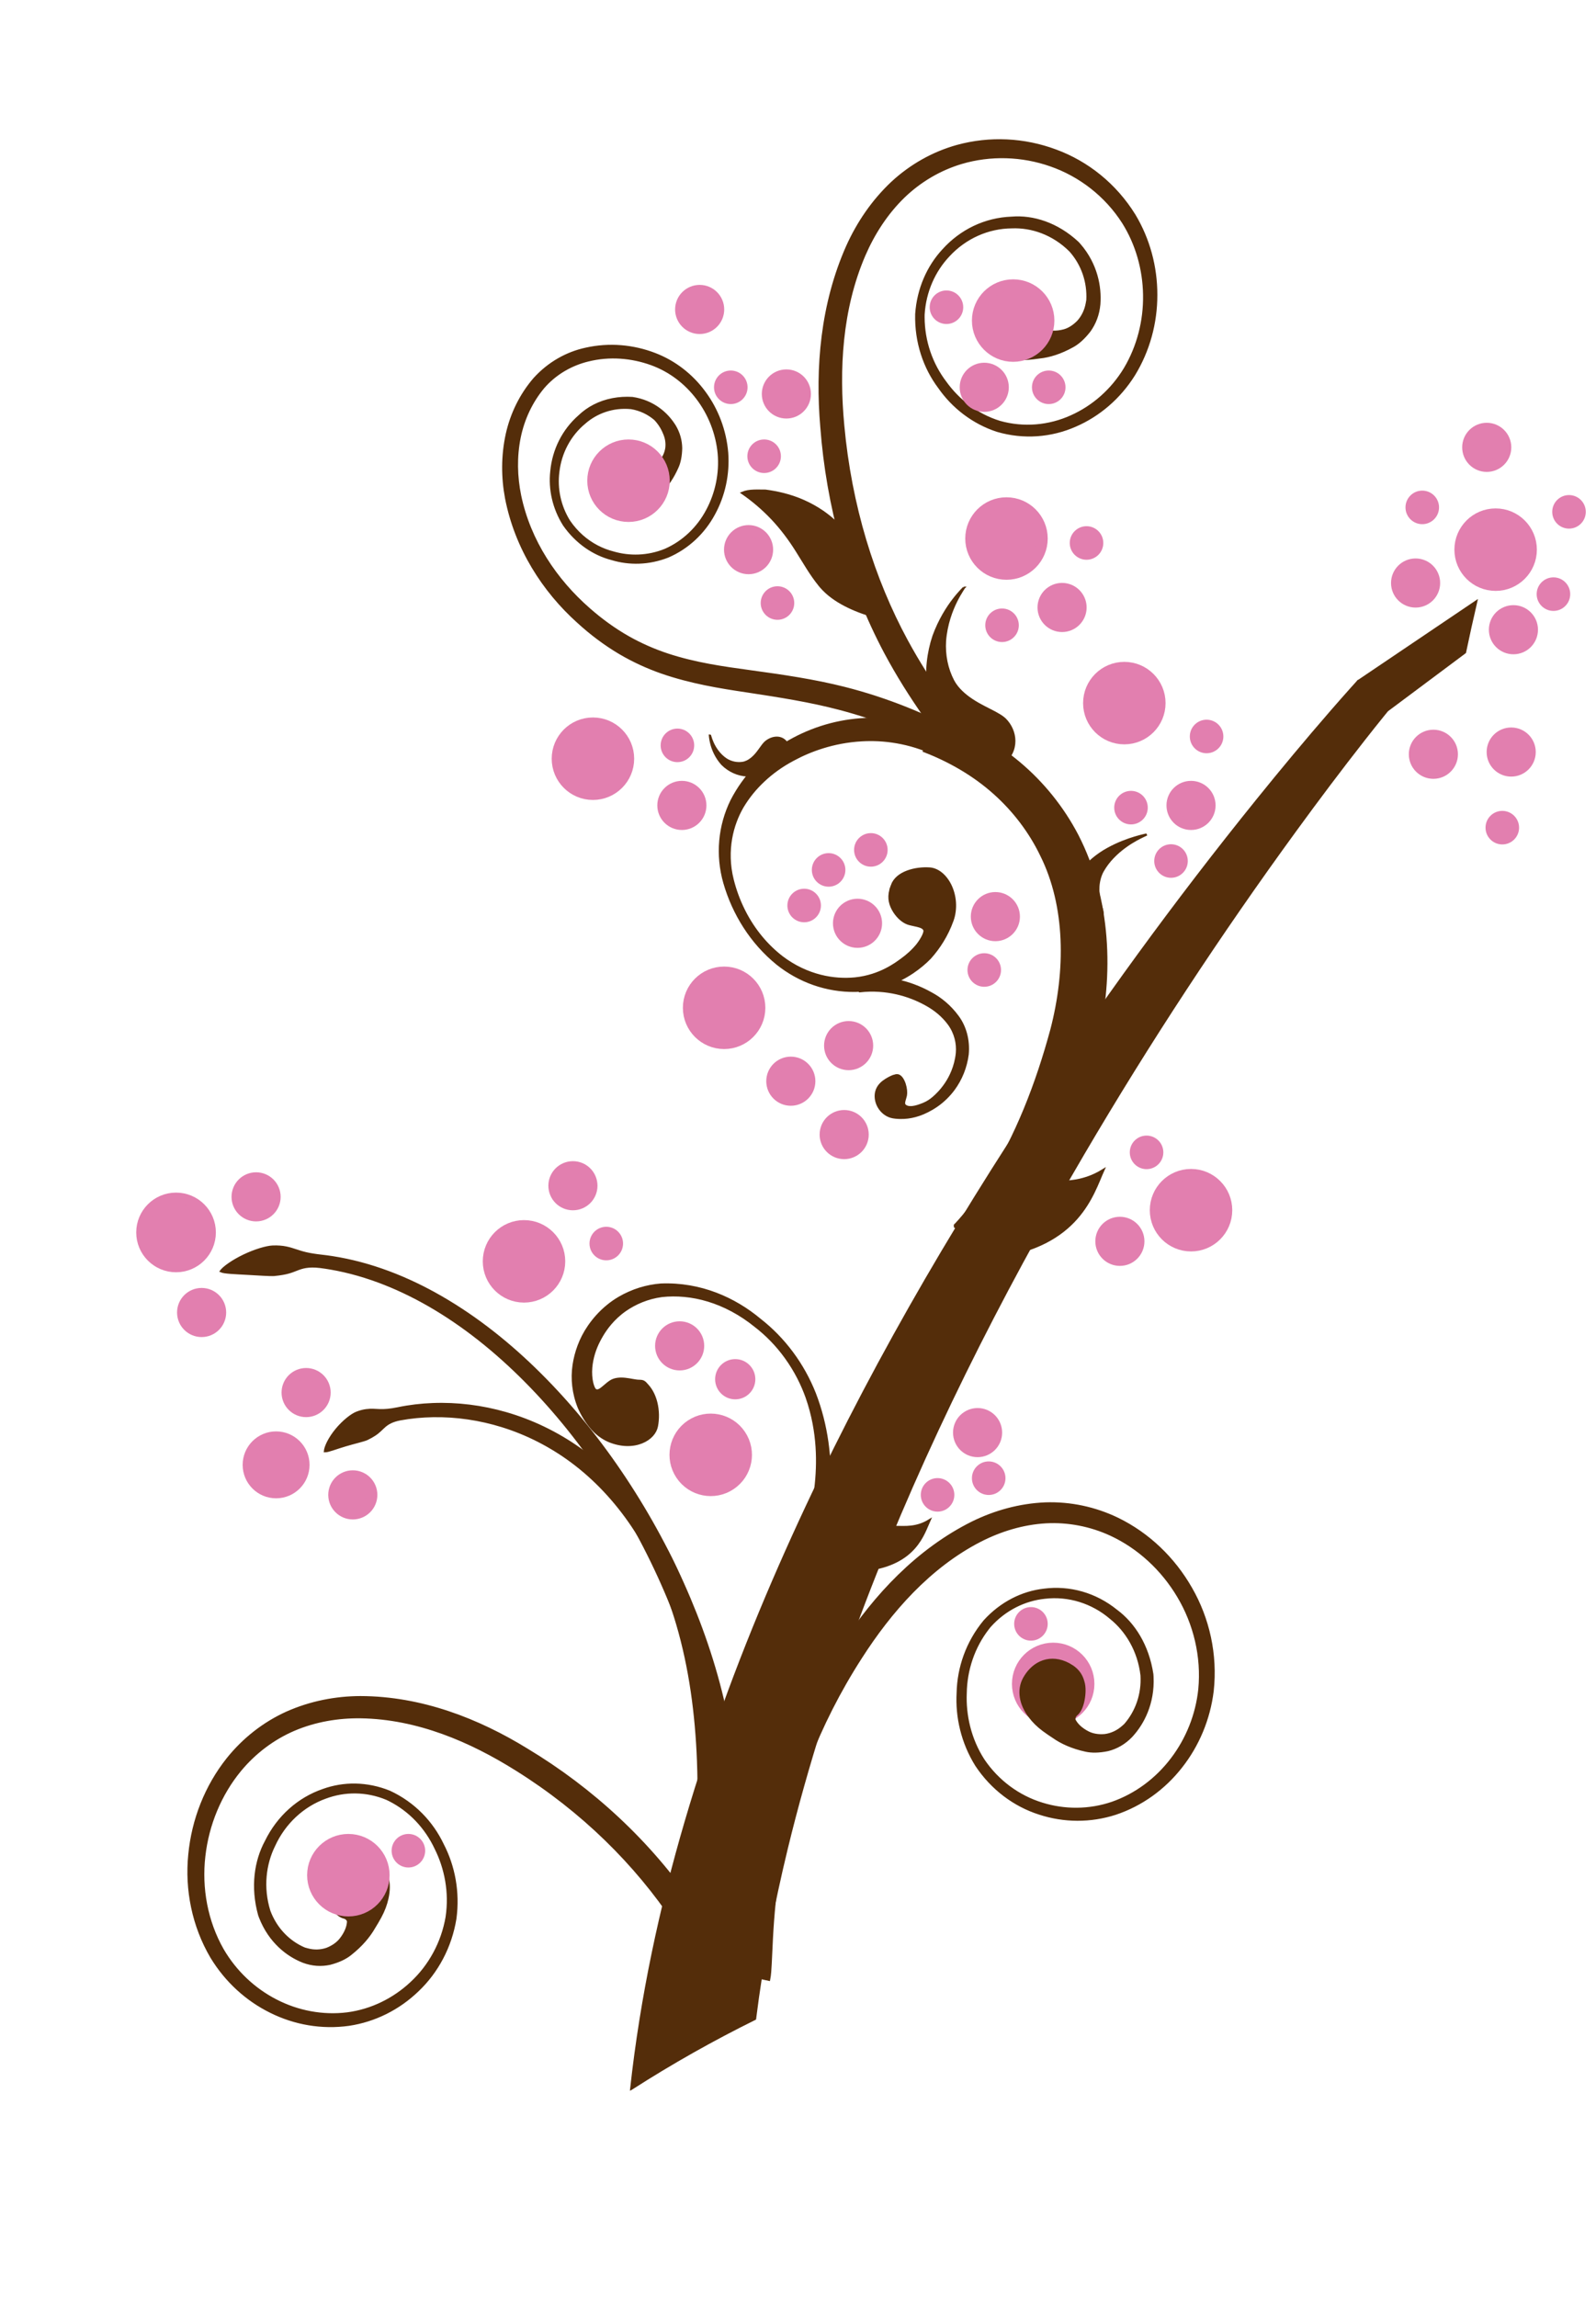 <?xml version="1.0"?><svg width="717.821" height="1032.859" xmlns="http://www.w3.org/2000/svg" xmlns:xlink="http://www.w3.org/1999/xlink">
 <title>Brown Tree Branch</title>
 <defs>
  <linearGradient x1="288.571" y1="32.362" x2="358.123" y2="605.43" id="linearGradient3284-354-231" xlink:href="#linearGradient3264-145-450" gradientUnits="userSpaceOnUse"/>
  <linearGradient id="linearGradient3264-145-450">
   <stop id="stop4750" offset="0" stop-color="#6bbab6"/>
   <stop id="stop4752" offset="1" stop-color="#cfcfcf"/>
  </linearGradient>
  <linearGradient x1="282.843" y1="648.301" x2="242.389" y2="32.108" id="linearGradient3002-349-87" xlink:href="#linearGradient2996-674-27" gradientUnits="userSpaceOnUse"/>
  <linearGradient id="linearGradient2996-674-27">
   <stop id="stop4756" offset="0" stop-color="#cfcfcf"/>
   <stop id="stop4758" offset="1" stop-opacity="0.4" stop-color="#cfcfcf"/>
  </linearGradient>
  <linearGradient x1="343.538" y1="949.637" x2="350.584" y2="495.219" id="linearGradient3279-946-905" xlink:href="#linearGradient3273-97-114" gradientUnits="userSpaceOnUse" gradientTransform="matrix(0.978,-0.211,0.211,0.978,-4.344,216.054)"/>
  <linearGradient id="linearGradient3273-97-114">
   <stop id="stop4762" offset="0" stop-color="#0c0c0c"/>
   <stop id="stop4764" offset="1" stop-color="#a6a6a6"/>
  </linearGradient>
  <linearGradient x1="646.557" y1="1011.706" x2="588.949" y2="705.409" id="linearGradient3894-837-942" xlink:href="#linearGradient3888-174-937" gradientUnits="userSpaceOnUse" gradientTransform="matrix(1,0,0,1.557,0,-603.846)"/>
  <linearGradient id="linearGradient3888-174-937">
   <stop id="stop4768" offset="0" stop-color="#0c0c0c"/>
   <stop id="stop4770" offset="1" stop-opacity="0" stop-color="#0c0c0c"/>
  </linearGradient>
  <linearGradient x1="288.571" y1="32.362" x2="358.123" y2="605.43" id="linearGradient3284-354-231-832" xlink:href="#linearGradient3264-145-450-268" gradientUnits="userSpaceOnUse"/>
  <linearGradient id="linearGradient3264-145-450-268">
   <stop id="stop15330" offset="0" stop-color="#60a8a4"/>
   <stop id="stop15332" offset="1" stop-color="#bababa"/>
  </linearGradient>
  <linearGradient x1="282.843" y1="648.301" x2="242.389" y2="32.108" id="linearGradient3002-349-87-941" xlink:href="#linearGradient2996-674-27-15" gradientUnits="userSpaceOnUse"/>
  <linearGradient id="linearGradient2996-674-27-15">
   <stop id="stop15336" offset="0" stop-color="#bababa"/>
   <stop id="stop15338" offset="1" stop-opacity="0.4" stop-color="#bababa"/>
  </linearGradient>
  <linearGradient x1="343.538" y1="949.637" x2="350.584" y2="495.219" id="linearGradient3279-946-905-908" xlink:href="#linearGradient3273-97-114-855" gradientUnits="userSpaceOnUse" gradientTransform="matrix(0.978,-0.211,0.211,0.978,-4.344,216.054)"/>
  <linearGradient id="linearGradient3273-97-114-855">
   <stop id="stop15342" offset="0" stop-color="#0c0c0c"/>
   <stop id="stop15344" offset="1" stop-color="#959595"/>
  </linearGradient>
  <linearGradient x1="646.557" y1="1011.706" x2="588.949" y2="705.409" id="linearGradient3894-837-942-214" xlink:href="#linearGradient3888-174-937-467" gradientUnits="userSpaceOnUse" gradientTransform="matrix(1,0,0,1.557,0,-603.846)"/>
  <linearGradient id="linearGradient3888-174-937-467">
   <stop id="stop15348" offset="0" stop-color="#0c0c0c"/>
   <stop id="stop15350" offset="1" stop-opacity="0" stop-color="#0c0c0c"/>
  </linearGradient>
  <linearGradient x1="288.571" y1="32.362" x2="358.123" y2="605.43" id="linearGradient3284-354-231-832-13" xlink:href="#linearGradient3264-145-450-268-642" gradientUnits="userSpaceOnUse"/>
  <linearGradient id="linearGradient3264-145-450-268-642">
   <stop id="stop15960" offset="0" stop-color="#6bbbb6"/>
   <stop id="stop15962" offset="1" stop-color="#cfcfcf"/>
  </linearGradient>
  <linearGradient x1="282.843" y1="648.301" x2="242.389" y2="32.108" id="linearGradient3002-349-87-941-998" xlink:href="#linearGradient2996-674-27-15-9" gradientUnits="userSpaceOnUse"/>
  <linearGradient id="linearGradient2996-674-27-15-9">
   <stop id="stop15966" offset="0" stop-color="#cfcfcf"/>
   <stop id="stop15968" offset="1" stop-opacity="0.4" stop-color="#cfcfcf"/>
  </linearGradient>
  <linearGradient x1="343.538" y1="949.637" x2="350.584" y2="495.219" id="linearGradient3279-946-905-908-105" xlink:href="#linearGradient3273-97-114-855-81" gradientUnits="userSpaceOnUse" gradientTransform="matrix(0.978,-0.211,0.211,0.978,-4.344,216.054)"/>
  <linearGradient id="linearGradient3273-97-114-855-81">
   <stop id="stop15972" offset="0" stop-color="#0d0d0d"/>
   <stop id="stop15974" offset="1" stop-color="#a6a6a6"/>
  </linearGradient>
  <linearGradient x1="646.557" y1="1011.706" x2="588.949" y2="705.409" id="linearGradient3894-837-942-214-747" xlink:href="#linearGradient3888-174-937-467-178" gradientUnits="userSpaceOnUse" gradientTransform="matrix(1,0,0,1.557,0,-603.846)"/>
  <linearGradient id="linearGradient3888-174-937-467-178">
   <stop id="stop15978" offset="0" stop-color="#0d0d0d"/>
   <stop id="stop15980" offset="1" stop-opacity="0" stop-color="#0d0d0d"/>
  </linearGradient>
  <linearGradient x1="288.571" y1="32.362" x2="358.123" y2="605.43" id="linearGradient3284-354-231-832-13-48" xlink:href="#linearGradient3264-145-450-268-642-565" gradientUnits="userSpaceOnUse"/>
  <linearGradient id="linearGradient3264-145-450-268-642-565">
   <stop id="stop16622" offset="0" stop-color="#77d0ca"/>
   <stop id="stop16624" offset="1" stop-color="#e6e6e6"/>
  </linearGradient>
  <linearGradient x1="282.843" y1="648.301" x2="242.389" y2="32.108" id="linearGradient3002-349-87-941-998-339" xlink:href="#linearGradient2996-674-27-15-9-796" gradientUnits="userSpaceOnUse"/>
  <linearGradient id="linearGradient2996-674-27-15-9-796">
   <stop id="stop16628" offset="0" stop-color="#e6e6e6"/>
   <stop id="stop16630" offset="1" stop-opacity="0.4" stop-color="#e6e6e6"/>
  </linearGradient>
  <linearGradient x1="343.538" y1="949.637" x2="350.584" y2="495.219" id="linearGradient3279-946-905-908-105-769" xlink:href="#linearGradient3273-97-114-855-81-316" gradientUnits="userSpaceOnUse" gradientTransform="matrix(0.978,-0.211,0.211,0.978,-4.344,216.054)"/>
  <linearGradient id="linearGradient3273-97-114-855-81-316">
   <stop id="stop16634" offset="0" stop-color="#0e0e0e"/>
   <stop id="stop16636" offset="1" stop-color="#b8b8b8"/>
  </linearGradient>
  <linearGradient x1="646.557" y1="1011.706" x2="588.949" y2="705.409" id="linearGradient3894-837-942-214-747-718" xlink:href="#linearGradient3888-174-937-467-178-480" gradientUnits="userSpaceOnUse" gradientTransform="matrix(1,0,0,1.557,0,-603.846)"/>
  <linearGradient id="linearGradient3888-174-937-467-178-480">
   <stop id="stop16640" offset="0" stop-color="#0e0e0e"/>
   <stop id="stop16642" offset="1" stop-opacity="0" stop-color="#0e0e0e"/>
  </linearGradient>
 </defs>
 <g>
  <title>Layer 1</title>
  <g id="layer3" display="inline" opacity="0.705"/>
  <g id="layer2" display="inline"/>
  <circle id="svg_1" r="8.544" cy="538.141" cx="115.179" stroke-width="5" stroke="#e27faf" fill="#e27faf"/>
  <circle transform="rotate(146.219 319.656,654.143) " id="svg_3" r="16.044" cy="654.143" cx="319.656" stroke-width="5" stroke="#e27faf" fill="#e27faf"/>
  <circle id="svg_8" r="8.544" cy="486.141" cx="355.679" stroke-width="5" stroke="#e27faf" fill="#e27faf"/>
  <circle id="svg_17" r="5.044" cy="664.641" cx="444.679" stroke-width="5" stroke="#e27faf" fill="#e27faf"/>
  <circle id="svg_21" r="5.044" cy="559.141" cx="272.679" stroke-width="5" stroke="#e27faf" fill="#e27faf"/>
  <circle id="svg_12" r="16.044" cy="453.141" cx="325.679" stroke-width="5" stroke="#e27faf" fill="#e27faf"/>
  <circle id="svg_38" r="16.044" cy="316.141" cx="505.679" stroke-width="5" stroke="#e27faf" fill="#e27faf"/>
  <circle id="svg_4" r="8.544" cy="362.141" cx="535.679" stroke-width="5" stroke="#e27faf" fill="#e27faf"/>
  <circle id="svg_33" r="5.044" cy="281.141" cx="450.679" stroke-width="5" stroke="#e27faf" fill="#e27faf"/>
  <circle id="svg_47" r="5.044" cy="205.141" cx="343.679" stroke-width="5" stroke="#e27faf" fill="#e27faf"/>
  <circle id="svg_26" r="8.544" cy="273.141" cx="477.679" stroke-width="5" stroke="#e27faf" fill="#e27faf"/>
  <circle id="svg_16" r="8.544" cy="644.141" cx="439.679" stroke-width="5" stroke="#e27faf" fill="#e27faf"/>
  <circle id="svg_11" r="16.044" cy="757.141" cx="473.679" stroke-width="5" stroke="#e27faf" fill="#e27faf"/>
  <g id="layer1" display="inline">
   <path stroke="#542d0a" d="m454.74,130.482c3.409,-0.474 5.915,0.399 8.024,1.922c0,0 0,0 0,0c1.162,0.742 2.126,1.753 2.982,2.867c0.856,1.114 1.602,2.333 2.222,3.565c1.239,2.465 1.939,5.025 1.52,7.024c-0.252,1.202 0.201,2.009 0.598,2.466c0.956,0.457 2.162,0.757 3.588,0.823c1.426,0.067 3.074,-0.104 4.885,-0.594c1.958,-0.538 4.157,-1.784 6.312,-3.982c0,0 0,0 0,-0c2.042,-2.252 3.419,-5.142 3.959,-8.271c0.095,-0.466 0.177,-0.929 0.246,-1.387c0.426,-8.088 -2.249,-16.042 -7.717,-22.175c0,0 0,0 0,0c-7.74,-7.723 -17.458,-10.912 -26.248,-10.559c0,0 0,0 0,0c-10.732,0.072 -20.989,4.668 -28.455,12.763c0,0 0,0 0,0c-6.398,6.754 -10.664,16.054 -11.285,26.459c-0.01,0.435 -0.014,0.868 -0.012,1.299c0.026,5.369 0.925,10.621 2.605,15.556c1.681,4.935 4.143,9.554 7.245,13.624c2.862,3.987 6.37,7.642 10.467,10.707c4.097,3.065 8.783,5.541 13.976,7.135c5.338,1.498 10.853,2.018 16.313,1.579c5.46,-0.439 10.864,-1.838 15.946,-4.153c9.647,-4.334 18.169,-11.718 24.019,-21.415c5.876,-9.879 8.883,-21.488 8.672,-33.188c-0.172,-11.327 -3.332,-22.692 -9.42,-32.417c-7.799,-12.238 -19.515,-21.219 -32.614,-25.777c-12.911,-4.534 -27.068,-4.989 -40.208,-1.087c-9.638,2.882 -18.531,8.131 -25.851,15.177c-7.683,7.443 -13.527,16.529 -17.71,26.159c-5.303,12.279 -8.277,25.198 -9.635,38.156c-1.358,12.958 -1.104,25.953 0.061,38.429c1.634,17.995 5.043,35.412 9.922,51.691c4.879,16.279 11.227,31.416 18.615,45.069c0,0 0,0 0,0c5.358,9.895 11.22,18.976 17.129,27.399c2.175,3.101 4.349,6.096 6.42,9.065c1.431,2.061 2.822,4.009 3.838,6.045l-9.756,5.419c-0.457,-1.018 -1.576,-2.487 -3.01,-4.614c-2.035,-2.907 -4.21,-5.9 -6.422,-9.06c0,-0 0,-0 0,-0c-6.366,-9.08 -12.385,-18.6 -17.763,-28.667c-0,0 -0,-0 -0,-0c-16.599,-31.222 -26.1,-66.181 -28.766,-101.564c0,-0 0,-0 0,-0c-2.266,-26.625 0.023,-55.189 11.659,-81.305c4.734,-10.482 11.406,-20.359 20.13,-28.56c0,0 0,-0 0,-0c8.377,-7.768 18.405,-13.425 29.254,-16.45c14.662,-4.029 30.179,-3.262 44.364,2.032c14.205,5.217 26.869,15.249 35.405,29.075c6.485,10.805 9.808,23.264 9.786,35.801c0,0 0,0 0,0c0.031,12.573 -3.347,25.123 -10.022,35.989c-6.453,10.309 -15.702,18.25 -26.442,22.873c-10.809,4.746 -23.115,5.753 -35.024,2.27c-11,-3.577 -20.004,-10.671 -26.191,-19.559c-6.572,-8.758 -10.567,-20.23 -10.244,-32.922c0.781,-11.363 5.265,-21.369 12.078,-28.724c0,-0 0,-0 0,-0c7.99,-8.899 18.956,-14.167 30.841,-14.592c9.522,-0.777 20.368,2.516 29.757,11.244c0.229,0.247 0.454,0.497 0.675,0.749c2.005,2.286 3.578,4.638 4.819,6.979c1.242,2.342 2.152,4.674 2.808,6.957c1.313,4.566 1.628,8.924 1.33,13.013c-0.423,4.596 -1.975,8.56 -4.352,11.894c-2.667,3.441 -5.25,5.663 -7.623,6.948c-2.771,1.542 -5.364,2.661 -7.832,3.474c-2.467,0.813 -4.812,1.312 -6.99,1.537c-1.726,0.262 -3.504,0.469 -5.355,0.624c-3.039,0.254 -5.918,0.045 -8.464,-0.544c0,0 0,0 0,0c-3.39,-0.743 -6.163,-2.129 -8.274,-4.061c-1.056,-0.966 -1.948,-2.074 -2.647,-3.336c-0.699,-1.262 -1.206,-2.679 -1.45,-4.267c-0.258,-1.675 -0.325,-3.459 -0.121,-5.239c0.204,-1.781 0.684,-3.559 1.496,-5.213c0.812,-1.654 1.958,-3.182 3.424,-4.457c1.465,-1.275 3.248,-2.294 5.255,-2.965c1.023,-0.341 2.112,-0.594 3.257,-0.753c0,0 0,0 0,0z" id="path2316-4" fill-rule="evenodd" fill="#542d0a"/>
   <path stroke="#542d0a" d="m275.594,205.972c1.27,-1.379 2.543,-2.157 3.857,-2.586c0,0 0,-0 0,-0c1.244,-0.53 2.485,-0.486 3.744,-0.288c1.259,0.198 2.544,0.552 3.802,0.952c1.258,0.4 2.486,0.86 3.536,1.443c1.05,0.583 1.914,1.304 2.418,2.169c0.52,0.893 1.246,1.1 1.752,1.111c0.824,-0.352 1.715,-0.978 2.611,-1.928c0.999,-1.076 1.926,-2.736 2.375,-5.202c0.311,-2.185 0.02,-4.592 -1.031,-6.886c0,0 0,0 0,0c-0.947,-2.368 -2.392,-4.548 -4.025,-6.26c-3.027,-2.597 -6.702,-4.352 -10.766,-5.027c-0,0 -0,0 -0,0c-8.353,-0.833 -15.772,2.067 -20.984,6.68c0,0 0,0 0,0c-6.574,5.428 -10.816,13.356 -11.795,22.096c0,0 0,0 0,0c-0.928,7.356 0.59,15.242 4.895,22.119c0,0 0,0 0,0c3.411,4.99 7.782,8.77 12.565,11.273c2.352,1.228 4.83,2.176 7.376,2.819c3.576,1.033 7.41,1.534 11.355,1.37c3.945,-0.164 8.003,-0.994 11.995,-2.632c4.001,-1.768 7.667,-4.225 10.86,-7.25c3.193,-3.025 5.914,-6.619 8.014,-10.629c3.997,-7.529 5.922,-16.386 5.128,-25.385c-0.864,-9.063 -4.268,-17.755 -9.737,-24.902c-5.245,-6.902 -12.36,-12.346 -20.594,-15.318c-8.886,-3.209 -18.797,-4.049 -28.409,-1.663c-7.387,1.788 -14.624,5.773 -20.14,12.147c-5.384,6.434 -9.007,14.249 -10.691,22.467c-1.772,8.727 -1.537,17.669 0.195,26.121c2.133,10.267 6.196,19.813 11.573,28.391c5.377,8.579 12.063,16.188 19.411,22.614c5.493,4.84 11.406,9.14 17.673,12.699c5.709,3.236 11.666,5.824 17.719,7.829c12.404,4.091 24.948,5.844 37.004,7.488c7.406,1.018 14.687,2.039 21.787,3.241c7.1,1.202 14.02,2.583 20.71,4.277c19.566,4.947 37.182,12.358 52.253,20.482l-4.285,8.779c-16.046,-8.563 -32.902,-15.35 -50.233,-19.891c-13.304,-3.516 -27.245,-5.658 -41.511,-7.839c-12.328,-1.825 -25.309,-3.944 -38.326,-8.433c0,-0 0,-0 0,-0c-6.516,-2.278 -12.886,-5.193 -18.974,-8.782c-6.748,-3.998 -12.999,-8.723 -18.721,-13.96c0,0 0,0 0,0c-15.601,-13.989 -27.969,-33.194 -32.34,-55.65c-1.748,-9.243 -1.811,-19.085 0.315,-28.817c2.021,-9.111 6.211,-17.748 12.411,-24.929c6.577,-7.245 14.767,-11.667 23.073,-13.456c10.608,-2.39 21.385,-1.371 31.065,2.349c8.934,3.417 16.65,9.427 22.338,17.176c5.742,7.743 9.363,17.183 10.195,27.27c0.708,9.65 -1.388,19.218 -5.927,27.497c-4.525,8.402 -11.694,15.233 -20.703,19.116c0,0 0,0 -0,0c-8.521,3.352 -17.353,3.515 -25.24,1.122c-0,0 -0,0 -0,0c-8.081,-2.094 -15.811,-7.215 -21.486,-15.319c-4.763,-7.548 -6.58,-16.067 -5.702,-24.11c0.896,-9.637 5.314,-18.49 12.555,-24.828c3.807,-3.665 8.927,-6.433 15.015,-7.595c2.975,-0.568 5.951,-0.716 8.861,-0.539c2.415,0.35 4.58,0.981 6.529,1.792c1.948,0.811 3.68,1.802 5.229,2.912c3.097,2.22 5.469,4.896 7.315,7.85c1.888,3.157 2.814,6.551 2.859,10.066c-0.097,3.547 -0.69,6.368 -1.64,8.464c-1.012,2.297 -2.121,4.317 -3.302,6.087c-1.181,1.77 -2.437,3.287 -3.702,4.513c0,0 0,0 0,0c-0.484,0.518 -0.98,1.034 -1.491,1.548c-2.3,2.313 -4.763,4 -7.126,5.036c0,0 0,0 0,0c-2.491,1.131 -4.847,1.54 -7.044,1.306c-2.197,-0.234 -4.268,-1.099 -6.045,-2.844c-1.909,-1.874 -3.543,-4.404 -4.158,-7.334c-0.308,-1.465 -0.361,-3.025 -0.119,-4.597c0.242,-1.572 0.78,-3.152 1.588,-4.633c0.609,-1.107 1.378,-2.169 2.291,-3.161c0,0 0,0 0,-0z" id="path3114-9" fill-rule="evenodd" fill="#542d0a"/>
   <path stroke="#542d0a" d="m401.085,398.272c-0.88,2.443 -1.14,4.231 -0.999,5.899c0.141,1.668 0.677,3.208 1.468,4.683c0.79,1.475 1.844,2.865 3.03,3.993c1.186,1.128 2.509,1.98 3.731,2.409c1.061,0.373 2.728,0.657 4.248,1.03c1.52,0.373 2.898,0.861 3.228,1.962c0.141,0.469 -0.095,1.375 -0.647,2.537c-0.552,1.162 -1.426,2.573 -2.541,4.028c0,0 0,0 0,0c-1.012,1.246 -2.195,2.489 -3.429,3.618c-1.234,1.128 -2.516,2.143 -3.693,2.996c-1.398,1.013 -3.646,2.708 -7.05,4.433c-1.702,0.863 -3.693,1.726 -5.999,2.457c-2.305,0.732 -4.926,1.332 -7.851,1.631c0,0 0,0 0,0c-4.637,0.453 -9.946,0.227 -15.591,-1.21c-5.645,-1.438 -11.632,-4.1 -17.257,-8.378c-3.334,-2.571 -6.51,-5.611 -9.398,-9.108c-2.888,-3.497 -5.488,-7.451 -7.667,-11.796c-2.432,-4.848 -4.03,-9.464 -5.116,-13.751c-0.892,-3.476 -1.303,-6.774 -1.388,-9.876c-0.085,-3.102 0.156,-6.009 0.629,-8.733c0.472,-2.725 1.176,-5.269 2.059,-7.657c0.883,-2.389 1.945,-4.623 3.169,-6.729c2.68,-4.45 5.809,-8.246 9.526,-11.724c3.718,-3.478 8.047,-6.647 13.263,-9.409c3.877,-2.092 8.264,-4.03 13.34,-5.598c5.076,-1.568 10.853,-2.773 17.419,-3.143c4.829,-0.279 10.085,-0.084 15.706,0.886c5.621,0.971 11.613,2.715 17.736,5.669l3.856,-8.814c-11.939,-5.749 -25.042,-8.144 -37.969,-7.128c-11.881,0.902 -23.575,4.622 -34.05,11.06c0,0 0,0 0,0c-9.455,5.626 -18,14.165 -23.829,25.478c-5.55,11.275 -6.795,24.427 -3.204,36.963c0,0 0,0 0,0c4.005,13.85 11.986,26.85 23.778,36.419c9.831,7.85 22.114,12.321 35.121,12.142c4.769,-0.102 9.489,-0.938 14.017,-2.477c2.375,-0.809 4.499,-1.732 6.422,-2.706c1.923,-0.974 3.646,-2 5.216,-3.049c3.141,-2.098 5.682,-4.271 7.932,-6.562c2.188,-2.451 4.007,-4.892 5.662,-7.601c1.655,-2.709 3.148,-5.691 4.435,-9.266c0.888,-2.468 1.257,-5.298 1.079,-8.055c-0.178,-2.757 -0.897,-5.436 -2.002,-7.71c-1.104,-2.275 -2.583,-4.144 -4.214,-5.44c-1.631,-1.296 -3.409,-2.022 -5.178,-2.136c-1.514,-0.098 -3.214,-0.063 -4.933,0.158c-1.72,0.22 -3.46,0.624 -5.069,1.23c-1.609,0.607 -3.086,1.413 -4.291,2.454c-1.205,1.041 -2.13,2.312 -2.708,3.924z" id="path3133-3" fill-rule="evenodd" fill="#542d0a"/>
   <path stroke="#542d0a" d="m402.647,483.565c0.628,-0.129 1.079,-0.13 1.463,0.018c0,0 0,0 0,0c0.613,0.225 1.128,0.701 1.592,1.374c0.464,0.673 0.868,1.537 1.175,2.468c0.307,0.931 0.513,1.93 0.598,2.843c0.085,0.913 0.049,1.739 -0.064,2.309c-0.116,0.582 -0.399,1.404 -0.608,2.19c-0.209,0.786 -0.337,1.543 -0.002,2.003c0.663,0.911 2.03,1.185 3.573,1.024c1.543,-0.161 3.225,-0.764 4.649,-1.328c0.2,-0.079 0.39,-0.159 0.573,-0.239c0.832,-0.359 1.504,-0.725 2.153,-1.14c0.649,-0.415 1.275,-0.881 1.991,-1.486c0.716,-0.605 1.524,-1.349 2.482,-2.375c0.959,-1.026 2.075,-2.332 3.281,-4.147c0.971,-1.465 1.986,-3.255 2.882,-5.496c0.897,-2.241 1.683,-4.94 2.008,-8.168c0.175,-2.106 0.014,-4.323 -0.574,-6.547c-0.589,-2.224 -1.607,-4.459 -3.109,-6.493c-1.295,-1.753 -2.833,-3.396 -4.602,-4.89c-1.769,-1.493 -3.77,-2.836 -5.933,-3.994c-3.723,-2.039 -8.047,-3.788 -12.974,-4.898c-4.927,-1.11 -10.468,-1.585 -16.425,-0.919l-0.568,-5.668c11.121,-1.269 22.519,0.982 32.477,6.567c4.315,2.299 8.617,5.748 12.164,10.622c0,0 0,0 0,0c3.267,4.49 4.963,10.405 4.355,16.904c0,0 0,0 0,0c-0.743,5.752 -2.917,11.186 -6.317,15.771c-2.134,2.861 -4.682,5.325 -7.541,7.313c-1.526,1.059 -2.935,1.859 -4.236,2.505c-1.321,0.673 -2.545,1.175 -3.709,1.574c-1.164,0.399 -2.271,0.693 -3.381,0.914c-1.111,0.22 -2.227,0.366 -3.421,0.429c-1.194,0.064 -2.468,0.046 -3.896,-0.107c-0.347,-0.038 -0.7,-0.087 -1.062,-0.146c-1.402,-0.23 -2.73,-0.841 -3.846,-1.692c-1.117,-0.851 -2.022,-1.939 -2.666,-3.095c-0.643,-1.157 -1.025,-2.379 -1.176,-3.524c-0.15,-1.145 -0.072,-2.211 0.15,-3.11c0.367,-1.489 1.094,-2.585 1.889,-3.438c0.795,-0.853 1.662,-1.474 2.475,-1.987c0.813,-0.514 1.577,-0.921 2.27,-1.248c0.693,-0.328 1.318,-0.571 1.909,-0.693l-0,0z" id="path3167-8" fill-rule="evenodd" fill="#542d0a"/>
   <path stroke="#542d0a" d="m433.515,264.266c0,0 -0.47,0.462 -1.295,1.355c-0.825,0.893 -2.006,2.221 -3.38,4.008c-1.374,1.787 -2.942,4.036 -4.502,6.758c-1.56,2.722 -3.111,5.92 -4.44,9.548c-1.278,3.801 -2.164,7.825 -2.579,11.855c-0.415,4.03 -0.36,8.062 0.104,11.883c0,0 0,0 0,0c0.613,4.813 1.655,9.151 2.816,12.858c1.161,3.708 2.432,6.791 3.519,9.187c1.017,2.284 1.859,3.998 2.371,5.03c1.011,2.037 2.521,3.933 4.342,5.483c1.821,1.55 3.952,2.755 6.207,3.486c4.511,1.463 9.494,1.04 13.724,-1.961c4.231,-3.001 5.811,-6.945 5.794,-10.626c-0.009,-1.841 -0.418,-3.622 -1.123,-5.246c-0.705,-1.625 -1.706,-3.095 -2.934,-4.344c-0.694,-0.706 -1.631,-1.377 -2.74,-2.054c-2.538,-1.568 -6.054,-3.097 -9.551,-5.103c-1.749,-1.003 -3.49,-2.124 -5.092,-3.383c-1.602,-1.259 -3.065,-2.659 -4.264,-4.156c-0.719,-0.901 -1.338,-1.839 -1.831,-2.787c-1.396,-2.681 -2.419,-5.609 -3.027,-8.629c-0.608,-3.02 -0.8,-6.133 -0.619,-9.187c0.281,-3.781 1.046,-7.279 1.981,-10.303c0.935,-3.024 2.039,-5.578 3.05,-7.609c1.011,-2.032 1.928,-3.547 2.558,-4.556c0.631,-1.009 0.975,-1.518 0.911,-1.508z" id="path3207-2" fill-rule="evenodd" fill="#542d0a"/>
   <path stroke="#542d0a" d="m283.905,939.209c4.51,-41.211 13.136,-81.335 24.515,-120.123c11.588,-39.534 25.969,-77.8 42.239,-114.876c0,-0 0,-0 0,-0c31.238,-71.171 69.239,-138.243 111.031,-202.049c0,0 0,0 0,0c32.371,-49.428 67.078,-96.972 103.84,-142.486c0,0 0,0 0,-0c10.912,-13.509 21.999,-26.831 33.329,-39.874c3.06,-3.523 6.133,-7.019 9.229,-10.473c0,0 0,0 0,-0c0.803,-0.896 1.605,-1.785 2.406,-2.666c0,0 0,0 0,0c0.203,-0.223 0.405,-0.443 0.604,-0.661c-0.162,0.146 -0.325,0.293 -0.489,0.44c17.872,-12.087 35.653,-24.087 53.343,-36c-1.804,7.74 -3.492,15.369 -5.065,22.887l-36.217,27.04l2.042,-1.907c-0.168,0.203 -0.342,0.415 -0.522,0.634c-0.72,0.876 -1.448,1.771 -2.186,2.683c0,0 0,0 0,0c-2.845,3.514 -5.68,7.086 -8.519,10.704c-10.507,13.391 -20.778,27.064 -30.891,40.937c0,0 0,0 -0,0c-34.068,46.745 -65.931,95.252 -95.336,145.333c-37.939,64.673 -71.777,131.749 -98.487,201.586c0,0 0,0 0,0c-13.906,36.35 -25.862,73.346 -34.974,110.925c-6.129,25.312 -11.009,50.85 -14.22,76.467c-18.803,9.3 -37.394,19.734 -55.672,31.478z" id="path3917-5" fill-rule="evenodd" fill="#542d0a"/>
   <path stroke="#542d0a" d="m424.29,323.273c12.151,4.578 23.758,11.106 34.036,19.71c10.613,8.897 19.659,20.015 26.287,32.739c0,0 0,0 0,0c14.482,28.234 16.07,62.301 8.556,93.186c0,0 0,0 0,0c-6.208,26.359 -15.537,52.397 -29.518,76.213c-3.709,6.311 -7.831,12.536 -12.526,18.488c-0.067,0.085 -0.134,0.17 -0.202,0.255c-5.612,-2.657 -11.129,-5.503 -16.353,-8.752c0,0 0,0 0,0c-1.42,-0.883 -2.808,-1.807 -4.133,-2.804c0,0 0,0 0,0c-0.337,-0.254 -0.659,-0.522 -0.963,-0.809c0,0 0,0 0,0c0,0 0,0 0,0c-0.067,-0.082 -0.126,-0.172 -0.178,-0.269c0,0 0,0 0,0c0,0 0,0 0,0c2.619,3.089 5.261,6.206 7.927,9.352c0.002,0.003 0.005,0.006 0.007,0.009c-0.002,-0.003 -0.005,-0.006 -0.007,-0.009c-2.666,-3.146 -5.332,-6.291 -7.998,-9.436c-0.017,0.016 -0.028,0.026 -0.032,0.03c0.028,-0.026 0.068,-0.066 0.122,-0.12c0,0 0,0 0,0c0.213,-0.21 0.448,-0.453 0.706,-0.724c0,0 0,0 0,0c0,0 0,0 0,0c1.007,-1.055 2.018,-2.212 3.054,-3.445c0,0 0,0 0,0c3.954,-4.702 7.586,-9.888 11.041,-15.358c13.038,-20.613 22.191,-44.168 28.804,-68.627c0,0 0,0 0,0c0,0 0,0 0,0c6.878,-26.463 6.852,-55.464 -4.645,-78.442c0,0 0,-0 0,-0c-5.083,-10.541 -12.351,-20.028 -21.015,-27.767c-9.159,-8.213 -20.055,-14.523 -31.667,-18.992c2.772,-4.872 5.67,-9.685 8.696,-14.43l0,0z" id="path3921-7" fill-rule="evenodd" fill="#542d0a"/>
   <path stroke="#542d0a" d="m165.122,647.016c1.412,-0.689 2.515,-1.311 3.418,-1.912c2.042,-1.347 3.049,-2.601 4.444,-3.809c0.698,-0.604 1.496,-1.191 2.584,-1.728c1.088,-0.537 2.469,-1.026 4.325,-1.387c4.898,-0.908 9.881,-1.374 14.863,-1.46c10.524,-0.177 21.058,1.396 31.128,4.525c11.097,3.449 21.632,8.827 31.061,15.799c10.641,7.861 19.869,17.785 27.396,28.935c9.009,13.333 15.592,28.432 20.225,44.137c0,0 0,0 0,0c5.85,19.841 8.583,40.662 9.394,61.56c1.042,27.056 -1.2,54.231 -5.264,81.117l11.137,1.71c3.624,-27.53 5.348,-55.486 3.737,-83.364c-1.239,-21.541 -4.542,-43.111 -11.048,-63.731c0,0 0,0 0,0c-5.155,-16.343 -12.429,-32.069 -22.231,-45.992c-8.206,-11.648 -18.206,-21.933 -29.661,-30.039c0,0 0,0 0,0c-10.153,-7.179 -21.399,-12.608 -33.178,-15.991c-10.679,-3.068 -21.789,-4.471 -32.845,-4.045c-5.229,0.198 -10.462,0.806 -15.611,1.881c-3.693,0.756 -6.062,0.902 -8.13,0.845c-2.068,-0.058 -3.823,-0.307 -6.15,0.007c-1.259,0.164 -2.69,0.497 -4.404,1.182c-1.042,0.416 -2.546,1.364 -4.165,2.687c-1.619,1.323 -3.344,3.024 -4.855,4.853c-1.511,1.829 -2.802,3.783 -3.693,5.522c-0.891,1.738 -1.388,3.254 -1.456,4.206c0.782,0.023 2.127,-0.391 3.764,-0.925c1.637,-0.534 3.57,-1.178 5.531,-1.761c1.961,-0.582 3.949,-1.108 5.666,-1.569c1.717,-0.461 3.162,-0.864 4.021,-1.254l0,-0z" id="path3931-9" fill-rule="evenodd" fill="#542d0a"/>
   <path stroke="#542d0a" d="m389.993,705.834c21.766,-2.799 25.297,-16.184 28.058,-22.284c-11.53,7.237 -20.591,-2.309 -27.109,9.297" id="path3935-7" fill-rule="evenodd" fill="#542d0a"/>
   <path stroke="#542d0a" d="m446.855,565.294c38.337,-4.93 44.556,-28.506 49.419,-39.249c-20.308,12.747 -36.268,-4.067 -47.748,16.374" id="path3938-2" fill-rule="evenodd" fill="#542d0a"/>
   <path stroke="#542d0a" d="m482.168,749.142c1.458,0.959 2.53,2.026 3.333,3.177c0.803,1.15 1.337,2.385 1.688,3.679c0,0 0,0 0,0c0.446,1.35 0.577,2.775 0.561,4.207c-0.015,1.432 -0.178,2.871 -0.448,4.236c-0.269,1.365 -0.651,2.655 -1.161,3.765c-0.511,1.11 -1.156,2.037 -1.922,2.667c-0.922,0.758 -1.063,1.683 -1.033,2.301c0.92,1.984 3.007,4.182 6.393,5.851c1.836,0.897 4.285,1.409 7.279,1.157c0,0 0,0 0,0c2.939,-0.369 5.752,-1.674 8.063,-3.724c0.356,-0.295 0.699,-0.597 1.03,-0.905c5.229,-5.949 7.987,-13.872 7.488,-22.262c0,0 0,0 0,0c-1.287,-11.137 -6.846,-20.103 -13.835,-25.718c0,0 0,0 0,0c-8.316,-7.131 -19.008,-10.458 -29.668,-9.217c0,0 0,0 0,0c-9.024,0.922 -17.948,5.234 -24.731,12.839c-0.271,0.328 -0.536,0.659 -0.797,0.993c-3.233,4.156 -5.722,8.806 -7.417,13.736c-1.695,4.93 -2.595,10.139 -2.67,15.354c-0.21,4.99 0.28,10.157 1.581,15.263c1.301,5.106 3.413,10.153 6.451,14.859c3.207,4.73 7.143,8.824 11.618,12.142c4.475,3.318 9.489,5.859 14.808,7.477c10.063,3.12 21.106,3.134 31.491,-0.423c10.516,-3.681 19.867,-10.616 26.794,-19.776c6.731,-8.847 11.18,-19.724 12.38,-31.297c1.403,-14.657 -2.186,-29.426 -9.522,-41.712c-7.205,-12.141 -17.843,-21.973 -30.336,-27.765c-9.175,-4.233 -19.212,-6.142 -29.123,-5.612c-10.432,0.592 -20.443,3.682 -29.502,8.304c-11.528,5.914 -21.648,13.881 -30.547,22.96c-8.899,9.08 -16.576,19.267 -23.238,29.665c-9.644,14.966 -17.57,30.675 -23.672,46.492c-6.103,15.816 -10.382,31.736 -12.959,47.208c0,0 0,0 0,0c-1.865,11.216 -2.849,22.142 -3.397,32.592c-0.202,3.847 -0.341,7.612 -0.544,11.287c-0.146,2.547 -0.254,4.98 -0.705,7.23l-10.803,-2.356c0.265,-1.091 0.292,-2.972 0.476,-5.572c0.193,-3.604 0.33,-7.367 0.539,-11.285c0,0 0,-0 0,-0c0.595,-11.262 1.723,-22.632 3.677,-33.994c6.122,-35.184 19.981,-68.495 39.365,-97.555c0,0 0,0 0,0c14.386,-22.042 33.458,-42.527 58.252,-54.867c10,-4.91 21.128,-8.056 32.822,-8.535c0,0 0,0 0,0c11.164,-0.378 22.322,1.977 32.518,6.91c13.744,6.713 25.24,17.696 32.967,31.276c7.789,13.534 11.473,29.749 9.675,46.123c-1.547,12.672 -6.535,24.501 -14.149,34.151c0,0 0,0 0,0c-7.595,9.713 -17.803,17.125 -29.532,21.031c-11.221,3.625 -23.162,3.553 -34.242,-0.076c-11.207,-3.58 -21.304,-11.045 -28.374,-21.706c-6.312,-10.124 -8.955,-21.623 -8.338,-32.616c0.241,-11.152 4.112,-22.671 12.051,-32.238c7.487,-8.236 17.006,-12.947 26.715,-14.054c0,0 0,-0 0,-0c11.551,-1.509 23.197,1.774 32.616,9.405c7.811,5.778 14.176,15.579 16.125,28.595c0.027,0.344 0.049,0.687 0.067,1.03c0.16,3.104 -0.052,5.971 -0.514,8.608c-0.462,2.637 -1.173,5.044 -2.05,7.243c-1.755,4.399 -4.152,7.969 -6.86,10.922c-3.111,3.26 -6.71,5.276 -10.562,6.254c-4.141,0.867 -7.478,0.849 -10.086,0.251c-3.07,-0.667 -5.748,-1.541 -8.142,-2.567c-2.394,-1.026 -4.505,-2.211 -6.319,-3.496c-1.489,-0.954 -2.986,-1.985 -4.506,-3.105c-2.497,-1.84 -4.589,-3.929 -6.195,-6.087c0,0 0,0 0,0c-2.163,-2.843 -3.461,-5.768 -3.917,-8.672c-0.228,-1.452 -0.245,-2.903 -0.019,-4.344c0.226,-1.441 0.694,-2.872 1.468,-4.26c0.816,-1.464 1.845,-2.884 3.081,-4.12c1.237,-1.236 2.684,-2.286 4.312,-3.017c1.628,-0.731 3.437,-1.141 5.34,-1.143c1.902,-0.002 3.893,0.407 5.848,1.233c0.995,0.423 1.988,0.957 2.967,1.601l0,-0z" id="path3940-7" fill-rule="evenodd" fill="#542d0a"/>
   <path stroke="#542d0a" d="m319.28,330.573c0,0 0.026,0.367 0.116,1.038c0.09,0.671 0.245,1.649 0.563,2.862c0.317,1.213 0.799,2.661 1.566,4.224c0.767,1.564 1.824,3.242 3.272,4.871c1.525,1.522 3.316,2.764 5.231,3.627c1.915,0.862 3.948,1.345 5.922,1.456c0,0 0,0 0,0c2.742,0.152 5.23,-0.171 7.258,-0.643c2.028,-0.472 3.601,-1.081 4.635,-1.525c0.341,-0.14 0.627,-0.264 0.855,-0.364c1.137,-0.5 2.255,-1.283 3.203,-2.244c0.948,-0.962 1.724,-2.102 2.233,-3.288c0.509,-1.186 0.75,-2.414 0.684,-3.564c-0.067,-1.15 -0.44,-2.219 -1.124,-3.137c-0.684,-0.918 -1.49,-1.488 -2.323,-1.817c-0.834,-0.329 -1.696,-0.419 -2.538,-0.346c-0.841,0.073 -1.662,0.308 -2.431,0.658c-0.769,0.35 -1.487,0.814 -2.128,1.371c-0.399,0.347 -0.798,0.824 -1.225,1.387c-0.833,1.064 -1.733,2.484 -2.867,3.832c-0.567,0.674 -1.192,1.328 -1.875,1.908c-0.683,0.579 -1.423,1.083 -2.195,1.465c-0.701,0.349 -1.435,0.587 -2.141,0.691c-1.239,0.183 -2.524,0.145 -3.771,-0.119c-1.247,-0.264 -2.457,-0.754 -3.568,-1.438c0,0 0,0 0,0c-1.632,-1.071 -2.927,-2.418 -3.921,-3.739c-0.994,-1.32 -1.69,-2.614 -2.183,-3.703c-0.493,-1.089 -0.785,-1.978 -0.969,-2.577c-0.185,-0.599 -0.263,-0.913 -0.277,-0.886z" id="path3943-2" fill-rule="evenodd" fill="#542d0a"/>
   <path stroke="#542d0a" d="m515.648,375.238c0,0 -0.51,0.111 -1.422,0.333c-0.912,0.223 -2.227,0.558 -3.833,1.042c-3.213,0.967 -7.604,2.55 -12.126,5.05c-2.278,1.248 -4.572,2.788 -6.703,4.583c-2.131,1.795 -4.095,3.844 -5.771,6c-2.033,2.684 -3.479,5.438 -4.448,7.784c-0.97,2.346 -1.481,4.279 -1.749,5.394c-0.113,0.474 -0.205,0.964 -0.273,1.464c-0.235,1.899 -0.131,3.904 0.294,5.754c0.426,1.85 1.171,3.543 2.131,4.904c0.961,1.361 2.134,2.392 3.402,3.008c1.267,0.615 2.626,0.818 4.011,0.585c1.476,-0.248 2.638,-0.883 3.555,-1.697c0.918,-0.814 1.593,-1.808 2.084,-2.851c0.491,-1.043 0.798,-2.132 0.967,-3.2c0.168,-1.067 0.198,-2.114 0.109,-3.134c-0.015,-0.176 -0.04,-0.359 -0.073,-0.548c-0.235,-1.181 -0.794,-2.725 -1.229,-4.637c-0.434,-1.911 -0.726,-4.187 -0.569,-6.496c0.17,-2.523 0.877,-5.045 1.945,-6.946c1.275,-2.267 2.861,-4.313 4.528,-6.057c0,0 0,0 0,0c1.852,-1.947 3.793,-3.565 5.615,-4.889c1.822,-1.324 3.527,-2.354 4.965,-3.148c1.438,-0.794 2.608,-1.353 3.406,-1.725c0.797,-0.372 1.221,-0.557 1.184,-0.575l-0,0z" id="path3950-0" fill-rule="evenodd" fill="#542d0a"/>
   <path stroke="#542d0a" d="m147.767,841.591c-0.933,1.521 -1.472,2.967 -1.737,4.369c-0.257,1.398 -0.239,2.754 -0.037,4.083c0,0 0,0 0,0c0.145,1.42 0.605,2.767 1.199,4.056c0.594,1.288 1.323,2.519 2.116,3.635c0.801,1.112 1.666,2.11 2.575,2.887c0.909,0.777 1.869,1.327 2.818,1.555c1.146,0.27 1.645,1.046 1.866,1.62c-0.029,2.207 -1.023,5.127 -3.414,8.154c-1.294,1.631 -3.307,3.191 -6.117,4.303c0,0 0,0 0,0c-2.807,0.98 -5.883,1.06 -8.802,0.236c-0.441,-0.108 -0.877,-0.226 -1.301,-0.356c-7.14,-3.044 -12.844,-8.979 -15.788,-16.795c0,0 0,0 0,0c-3.348,-10.651 -1.947,-21.252 2.11,-29.464c0,0 0,0 0,0c4.633,-10.172 12.968,-17.969 23.115,-21.616c0,0 0,0 0,0c8.536,-3.203 18.357,-3.293 27.576,0.552c0.374,0.178 0.749,0.358 1.125,0.541c4.603,2.317 8.742,5.408 12.271,9.111c3.529,3.703 6.449,8.017 8.633,12.7c2.21,4.422 3.856,9.317 4.748,14.519c0.892,5.202 1.022,10.714 0.175,16.335c-0.984,5.713 -2.889,11.18 -5.598,16.186c-2.702,5.002 -6.214,9.547 -10.37,13.391c-7.841,7.325 -17.831,12.281 -28.668,13.708c-11.004,1.374 -22.273,-0.718 -32.254,-5.905c-9.671,-4.995 -18.097,-12.847 -23.87,-22.782c-7.204,-12.635 -9.935,-27.606 -8.272,-42.005c1.604,-14.211 7.247,-27.866 16.211,-38.7c6.588,-7.935 14.897,-14.154 24.077,-18.109c9.68,-4.132 19.992,-5.816 30.063,-5.688c12.827,0.192 25.209,2.874 36.938,7.108c11.729,4.234 22.797,10.019 33.037,16.446c14.784,9.229 28.321,19.895 40.244,31.478c11.923,11.583 22.245,24.071 30.838,36.92c0,0 0,0 0,0c6.227,9.316 11.541,18.762 16.269,27.973c1.74,3.391 3.388,6.737 5.059,9.971c1.17,2.236 2.25,4.391 3.57,6.225l8.822,-6.966c-0.683,-0.868 -1.466,-2.56 -2.686,-4.828c-1.634,-3.175 -3.282,-6.519 -5.058,-9.97c0,0 0,0 0,0c-5.1,-9.924 -10.718,-19.711 -17.092,-29.115c0,0 0,0 0,0c-19.779,-29.101 -45.808,-53.042 -75.11,-70.667c-21.942,-13.508 -47.495,-23.511 -74.927,-23.582c-11.041,0.033 -22.383,2.166 -33.157,6.963c0,0 0,0 0,0c-10.258,4.654 -19.402,11.778 -26.626,20.802c-9.723,12.227 -15.681,27.309 -17.17,43.054c-1.573,15.735 1.662,32.053 9.912,46.069c6.532,10.773 15.833,19.247 26.632,24.571c0,0 0,0 0,0c10.803,5.392 23.047,7.529 35.237,5.817c11.623,-1.742 22.4,-7.151 30.955,-15.391c8.692,-8.255 14.811,-19.529 16.89,-32.339c1.611,-11.984 -0.65,-23.574 -5.663,-33.244c0,0 0,0 0,0c-4.734,-9.983 -12.894,-18.676 -23.952,-23.782c-10.11,-4.103 -20.632,-4.105 -29.864,-0.763c0,0 0,0 0,0c-11.066,3.804 -20.272,11.985 -25.711,23.107c-4.728,8.724 -6.521,20.441 -3.011,33.09c0.11,0.325 0.234,0.643 0.351,0.964c1.118,2.878 2.468,5.378 3.952,7.558c1.483,2.18 3.108,4.037 4.787,5.637c3.373,3.194 6.986,5.352 10.635,6.811c4.131,1.56 8.203,1.774 12.089,0.933c4.097,-1.068 7.105,-2.575 9.228,-4.286c2.504,-1.976 4.574,-3.965 6.327,-5.966c1.746,-1.997 3.179,-4.015 4.302,-5.99c0.957,-1.528 1.898,-3.132 2.817,-4.825c1.518,-2.784 2.564,-5.609 3.143,-8.281c0,0 0,0 0,0c0.806,-3.54 0.797,-6.769 0.037,-9.602c-0.383,-1.414 -0.956,-2.735 -1.744,-3.938c-0.788,-1.202 -1.791,-2.289 -3.053,-3.198c-1.33,-0.96 -2.84,-1.783 -4.457,-2.349c-1.617,-0.566 -3.349,-0.87 -5.12,-0.802c-1.771,0.068 -3.572,0.506 -5.296,1.356c-1.724,0.851 -3.362,2.111 -4.794,3.734c-0.727,0.826 -1.409,1.753 -2.031,2.773z" id="path2404-5" fill-rule="evenodd" fill="#542d0a"/>
   <path stroke="#542d0a" d="m290.761,622.377c-0.09,-0.096 -0.174,-0.189 -0.253,-0.279c-0.522,-0.598 -0.997,-0.896 -1.488,-1.047c-0.49,-0.151 -0.998,-0.167 -1.571,-0.186c-1.608,-0.001 -3.876,-0.628 -6.174,-0.872c-1.149,-0.122 -2.307,-0.151 -3.388,-0.018c-1.081,0.133 -2.083,0.431 -2.903,0.885c-0.508,0.281 -1.109,0.708 -1.737,1.212c-0.628,0.503 -1.282,1.084 -1.92,1.62c-0.638,0.536 -1.263,1.027 -1.863,1.299c-0.6,0.272 -1.182,0.321 -1.71,-0.047c-0.466,-0.325 -1.044,-1.516 -1.452,-3.307c-0.408,-1.791 -0.619,-4.181 -0.399,-6.76c0,0 0,0 0,0c0.18,-2.064 0.601,-4.214 1.213,-6.237c0.612,-2.024 1.412,-3.92 2.243,-5.548c0.344,-0.674 0.768,-1.482 1.307,-2.398c0.918,-1.567 2.154,-3.463 3.882,-5.495c1.728,-2.032 3.953,-4.205 6.826,-6.191c2.114,-1.452 4.536,-2.801 7.264,-3.903c2.728,-1.102 5.763,-1.956 9.052,-2.396c6.45,-0.698 13.597,-0.146 20.857,2.07c3.63,1.108 7.282,2.626 10.849,4.545c3.568,1.919 7.05,4.241 10.323,6.903c4.981,3.83 9.679,8.582 13.74,14.23c4.358,6.061 7.296,12.08 9.334,17.762c1.46,4.167 2.456,8.079 3.163,11.779c0.707,3.7 1.122,7.188 1.346,10.537c0.224,3.349 0.255,6.559 0.144,9.711c-0.111,3.152 -0.365,6.247 -0.747,9.365c0,0 0,0 0,0c-0.773,6.405 -1.986,12.949 -3.884,20.35c-1.898,7.401 -4.494,15.674 -8.347,25.277c0,0 0,0 0,0c-2.692,6.733 -5.991,14.146 -10.212,22.342c-4.22,8.196 -9.37,17.178 -15.765,26.941l7.605,5.495c10.429,-15.859 19.577,-33.031 26.407,-51.525c5.622,-15.11 9.561,-31.445 10.474,-48.546c0,0 0,-0 0,-0c0.805,-14.208 -1.013,-29.127 -6.49,-43.344c-5.216,-13.174 -13.755,-24.718 -24.738,-33.277c-11.316,-9.462 -26.689,-16.428 -44.439,-15.728c-6.435,0.481 -12.879,2.442 -18.88,5.939c-1.837,1.081 -3.596,2.312 -5.263,3.684c-3.494,2.877 -6.194,6.007 -8.348,9.141c0,0 0,0 0,0c-2.005,2.902 -3.463,5.83 -4.551,8.718c-1.088,2.889 -1.807,5.743 -2.247,8.601c-0.484,3.23 -0.527,6.389 -0.153,9.578c0.374,3.189 1.165,6.414 2.53,9.752c1.465,3.296 3.381,6.461 5.917,9.375c2.049,2.354 4.658,4.275 7.466,5.506c2.751,1.153 5.526,1.736 8.071,1.8c2.545,0.064 4.859,-0.382 6.8,-1.161c1.941,-0.78 3.513,-1.887 4.656,-3.146c1.143,-1.259 1.861,-2.668 2.139,-4.131c0.297,-1.565 0.465,-3.343 0.431,-5.173c-0.034,-1.83 -0.27,-3.712 -0.715,-5.486c-0.444,-1.774 -1.098,-3.435 -1.878,-4.831c-0.39,-0.698 -0.809,-1.329 -1.237,-1.89c-0.428,-0.561 -0.866,-1.048 -1.286,-1.493z" id="path2451-0" fill-rule="evenodd" fill="#542d0a"/>
   <path stroke="#542d0a" d="m399.622,276.426c-2.98,-3.494 -4.946,-7.551 -6.666,-11.838c-1.719,-4.287 -3.203,-8.815 -5.11,-13.087c-0.468,-1.049 -0.973,-2.088 -1.516,-3.117c-1.885,-3.554 -4.23,-6.944 -6.972,-10.038c-2.741,-3.094 -5.879,-5.891 -9.306,-8.271c0,0 0,0 0,0c-2.849,-1.954 -5.795,-3.566 -8.755,-4.867c-2.96,-1.301 -5.935,-2.293 -8.876,-3.037c-2.751,-0.698 -5.453,-1.186 -8.113,-1.547c-1.777,0.014 -3.601,-0.075 -5.38,0.001c-1.779,0.075 -3.516,0.312 -5.145,1.006c2.447,1.707 4.768,3.493 6.986,5.389c2.218,1.896 4.33,3.897 6.318,5.981c0,0 0,0 0,0c4.356,4.579 8.058,9.592 11.12,14.466c1.734,2.73 3.347,5.452 5.032,8.099c1.685,2.647 3.443,5.219 5.48,7.713c0.164,0.201 0.331,0.399 0.5,0.594c2.962,3.409 6.68,6.035 10.845,8.204c4.164,2.169 8.758,3.861 13.215,5.095c1.281,0.355 2.473,1.497 3.137,2.875" id="path2426-1" fill-rule="evenodd" fill="#542d0a"/>
   <path stroke="#542d0a" d="m123.486,573.234c2.68,-0.277 4.594,-0.62 6.14,-1.039c1.546,-0.419 2.722,-0.908 3.915,-1.372c1.193,-0.464 2.404,-0.904 4.022,-1.166c1.618,-0.262 3.648,-0.352 6.443,-0.014c1.573,0.201 3.141,0.438 4.703,0.709c16.533,2.861 32.388,9.443 46.983,18.198c15.681,9.412 29.951,21.338 42.872,34.668c0,0 0,0 0,0c13.594,14.031 25.681,29.647 36.3,46.28c10.659,16.702 19.83,34.43 27.258,52.902c7.062,17.576 12.569,35.806 15.803,54.417c2.916,16.854 4.04,34.003 2.114,50.673c-0.875,7.619 -2.373,15.115 -4.646,22.281c-2.177,6.863 -5.051,13.443 -8.668,19.466l9.59,6.194c4.02,-6.984 7.146,-14.465 9.44,-22.172c2.391,-8.037 3.908,-16.296 4.711,-24.577c1.744,-18.083 0.284,-36.25 -3.086,-53.797c-3.711,-19.385 -9.719,-38.174 -17.295,-56.132c-7.96,-18.883 -17.677,-36.916 -28.88,-53.834c-11.156,-16.851 -23.818,-32.635 -37.997,-46.782c0,0 0,0 0,0c-13.47,-13.447 -28.372,-25.443 -44.712,-34.879c-15.215,-8.792 -31.782,-15.292 -49.042,-17.982c-1.635,-0.254 -3.274,-0.471 -4.917,-0.652c-2.866,-0.324 -5.033,-0.682 -6.837,-1.099c-1.804,-0.417 -3.243,-0.89 -4.643,-1.353c-1.4,-0.463 -2.76,-0.917 -4.404,-1.244c-1.644,-0.327 -3.576,-0.53 -6.099,-0.42c-1.306,0.057 -3.311,0.464 -5.594,1.163c-2.282,0.7 -4.838,1.696 -7.264,2.857c-2.426,1.161 -4.721,2.483 -6.548,3.742c-1.827,1.258 -3.189,2.446 -3.811,3.301c0.79,0.368 2.433,0.57 4.504,0.727c2.071,0.157 4.569,0.276 7.097,0.414c2.527,0.138 5.084,0.296 7.296,0.417c2.212,0.121 4.083,0.198 5.252,0.104z" id="path2430-7" fill-rule="evenodd" fill="#542d0a"/>
  </g>
  <g id="layer7" display="inline"/>
  <g id="layer9" display="inline"/>
  <g id="layer10" display="inline"/>
  <g id="layer5" display="inline"/>
  <circle id="svg_2" r="8.544" cy="626.141" cx="137.679" stroke-width="5" stroke="#e27faf" fill="#e27faf"/>
  <circle id="svg_5" r="8.544" cy="510.141" cx="379.679" stroke-width="5" stroke="#e27faf" fill="#e27faf"/>
  <circle id="svg_6" r="8.544" cy="470.141" cx="381.679" stroke-width="5" stroke="#e27faf" fill="#e27faf"/>
  <circle id="svg_7" r="8.544" cy="590.141" cx="90.679" stroke-width="5" stroke="#e27faf" fill="#e27faf"/>
  <circle id="svg_9" r="8.544" cy="672.141" cx="158.679" stroke-width="5" stroke="#e27faf" fill="#e27faf"/>
  <circle id="svg_10" r="15.409" cy="554.141" cx="79.179" stroke-width="5" stroke="#e27faf" fill="#e27faf"/>
  <circle id="svg_13" r="12.544" cy="658.641" cx="124.179" stroke-width="5" stroke="#e27faf" fill="#e27faf"/>
  <circle id="svg_14" r="16.044" cy="567.141" cx="235.679" stroke-width="5" stroke="#e27faf" fill="#e27faf"/>
  <circle id="svg_15" r="16.044" cy="843.141" cx="156.679" stroke-width="5" stroke="#e27faf" fill="#e27faf"/>
  <circle id="svg_18" r="8.544" cy="533.141" cx="257.679" stroke-width="5" stroke="#e27faf" fill="#e27faf"/>
  <circle id="svg_19" r="6.544" cy="620.141" cx="330.679" stroke-width="5" stroke="#e27faf" fill="#e27faf"/>
  <circle id="svg_20" r="8.544" cy="605.141" cx="305.679" stroke-width="5" stroke="#e27faf" fill="#e27faf"/>
  <circle id="svg_22" r="5.044" cy="672.141" cx="421.679" stroke-width="5" stroke="#e27faf" fill="#e27faf"/>
  <circle id="svg_23" r="5.044" cy="730.141" cx="463.679" stroke-width="5" stroke="#e27faf" fill="#e27faf"/>
  <circle id="svg_24" r="5.044" cy="832.141" cx="183.679" stroke-width="5" stroke="#e27faf" fill="#e27faf"/>
  <circle id="svg_25" r="8.544" cy="412.141" cx="447.679" stroke-width="5" stroke="#e27faf" fill="#e27faf"/>
  <circle id="svg_27" r="8.544" cy="362.141" cx="306.679" stroke-width="5" stroke="#e27faf" fill="#e27faf"/>
  <circle id="svg_28" r="8.544" cy="415.141" cx="385.679" stroke-width="5" stroke="#e27faf" fill="#e27faf"/>
  <circle id="svg_29" r="5.044" cy="387.141" cx="526.679" stroke-width="5" stroke="#e27faf" fill="#e27faf"/>
  <circle id="svg_30" r="5.044" cy="407.141" cx="361.679" stroke-width="5" stroke="#e27faf" fill="#e27faf"/>
  <circle id="svg_31" r="5.044" cy="382.141" cx="391.679" stroke-width="5" stroke="#e27faf" fill="#e27faf"/>
  <circle id="svg_32" r="5.044" cy="363.141" cx="508.679" stroke-width="5" stroke="#e27faf" fill="#e27faf"/>
  <circle id="svg_34" r="5.044" cy="436.141" cx="442.679" stroke-width="5" stroke="#e27faf" fill="#e27faf"/>
  <circle id="svg_35" r="5.044" cy="335.141" cx="304.679" stroke-width="5" stroke="#e27faf" fill="#e27faf"/>
  <circle id="svg_36" r="5.044" cy="391.141" cx="372.679" stroke-width="5" stroke="#e27faf" fill="#e27faf"/>
  <circle id="svg_37" r="16.044" cy="341.141" cx="266.679" stroke-width="5" stroke="#e27faf" fill="#e27faf"/>
  <circle id="svg_39" r="16.044" cy="242.141" cx="452.679" stroke-width="5" stroke="#e27faf" fill="#e27faf"/>
  <circle id="svg_40" r="16.044" cy="144.141" cx="455.679" stroke-width="5" stroke="#e27faf" fill="#e27faf"/>
  <circle id="svg_41" r="16.044" cy="216.141" cx="282.679" stroke-width="5" stroke="#e27faf" fill="#e27faf"/>
  <circle id="svg_42" r="16.044" cy="247.141" cx="672.679" stroke-width="5" stroke="#e27faf" fill="#e27faf"/>
  <circle id="svg_43" r="8.544" cy="247.141" cx="336.679" stroke-width="5" stroke="#e27faf" fill="#e27faf"/>
  <circle id="svg_44" r="8.544" cy="339.141" cx="644.679" stroke-width="5" stroke="#e27faf" fill="#e27faf"/>
  <circle id="svg_45" r="8.544" cy="262.141" cx="636.679" stroke-width="5" stroke="#e27faf" fill="#e27faf"/>
  <circle id="svg_46" r="8.544" cy="283.141" cx="680.679" stroke-width="5" stroke="#e27faf" fill="#e27faf"/>
  <circle id="svg_48" r="5.044" cy="244.141" cx="488.679" stroke-width="5" stroke="#e27faf" fill="#e27faf"/>
  <circle id="svg_49" r="5.044" cy="331.141" cx="542.679" stroke-width="5" stroke="#e27faf" fill="#e27faf"/>
  <circle id="svg_50" r="5.044" cy="174.141" cx="471.679" stroke-width="5" stroke="#e27faf" fill="#e27faf"/>
  <circle id="svg_51" r="5.044" cy="228.141" cx="639.679" stroke-width="5" stroke="#e27faf" fill="#e27faf"/>
  <circle id="svg_52" r="5.044" cy="267.141" cx="698.679" stroke-width="5" stroke="#e27faf" fill="#e27faf"/>
  <circle id="svg_53" r="5.044" cy="174.141" cx="328.679" stroke-width="5" stroke="#e27faf" fill="#e27faf"/>
  <circle id="svg_54" r="5.044" cy="230.141" cx="705.679" stroke-width="5" stroke="#e27faf" fill="#e27faf"/>
  <circle id="svg_55" r="5.044" cy="271.141" cx="349.679" stroke-width="5" stroke="#e27faf" fill="#e27faf"/>
  <circle id="svg_56" r="5.044" cy="518.141" cx="515.679" stroke-width="5" stroke="#e27faf" fill="#e27faf"/>
  <circle id="svg_57" r="5.044" cy="372.141" cx="675.679" stroke-width="5" stroke="#e27faf" fill="#e27faf"/>
  <circle id="svg_58" r="5.044" cy="138.141" cx="425.679" stroke-width="5" stroke="#e27faf" fill="#e27faf"/>
  <circle id="svg_59" r="8.544" cy="174.141" cx="442.679" stroke-width="5" stroke="#e27faf" fill="#e27faf"/>
  <circle id="svg_60" r="8.544" cy="338.141" cx="679.679" stroke-width="5" stroke="#e27faf" fill="#e27faf"/>
  <circle id="svg_61" r="8.544" cy="139.141" cx="314.679" stroke-width="5" stroke="#e27faf" fill="#e27faf"/>
  <circle id="svg_62" r="8.544" cy="177.141" cx="353.679" stroke-width="5" stroke="#e27faf" fill="#e27faf"/>
  <circle id="svg_63" r="8.544" cy="201.141" cx="668.679" stroke-width="5" stroke="#e27faf" fill="#e27faf"/>
  <circle id="svg_64" r="8.544" cy="558.141" cx="503.679" stroke-width="5" stroke="#e27faf" fill="#e27faf"/>
  <circle id="svg_65" r="16.044" cy="544.141" cx="535.679" stroke-width="5" stroke="#e27faf" fill="#e27faf"/>
 </g>
</svg>